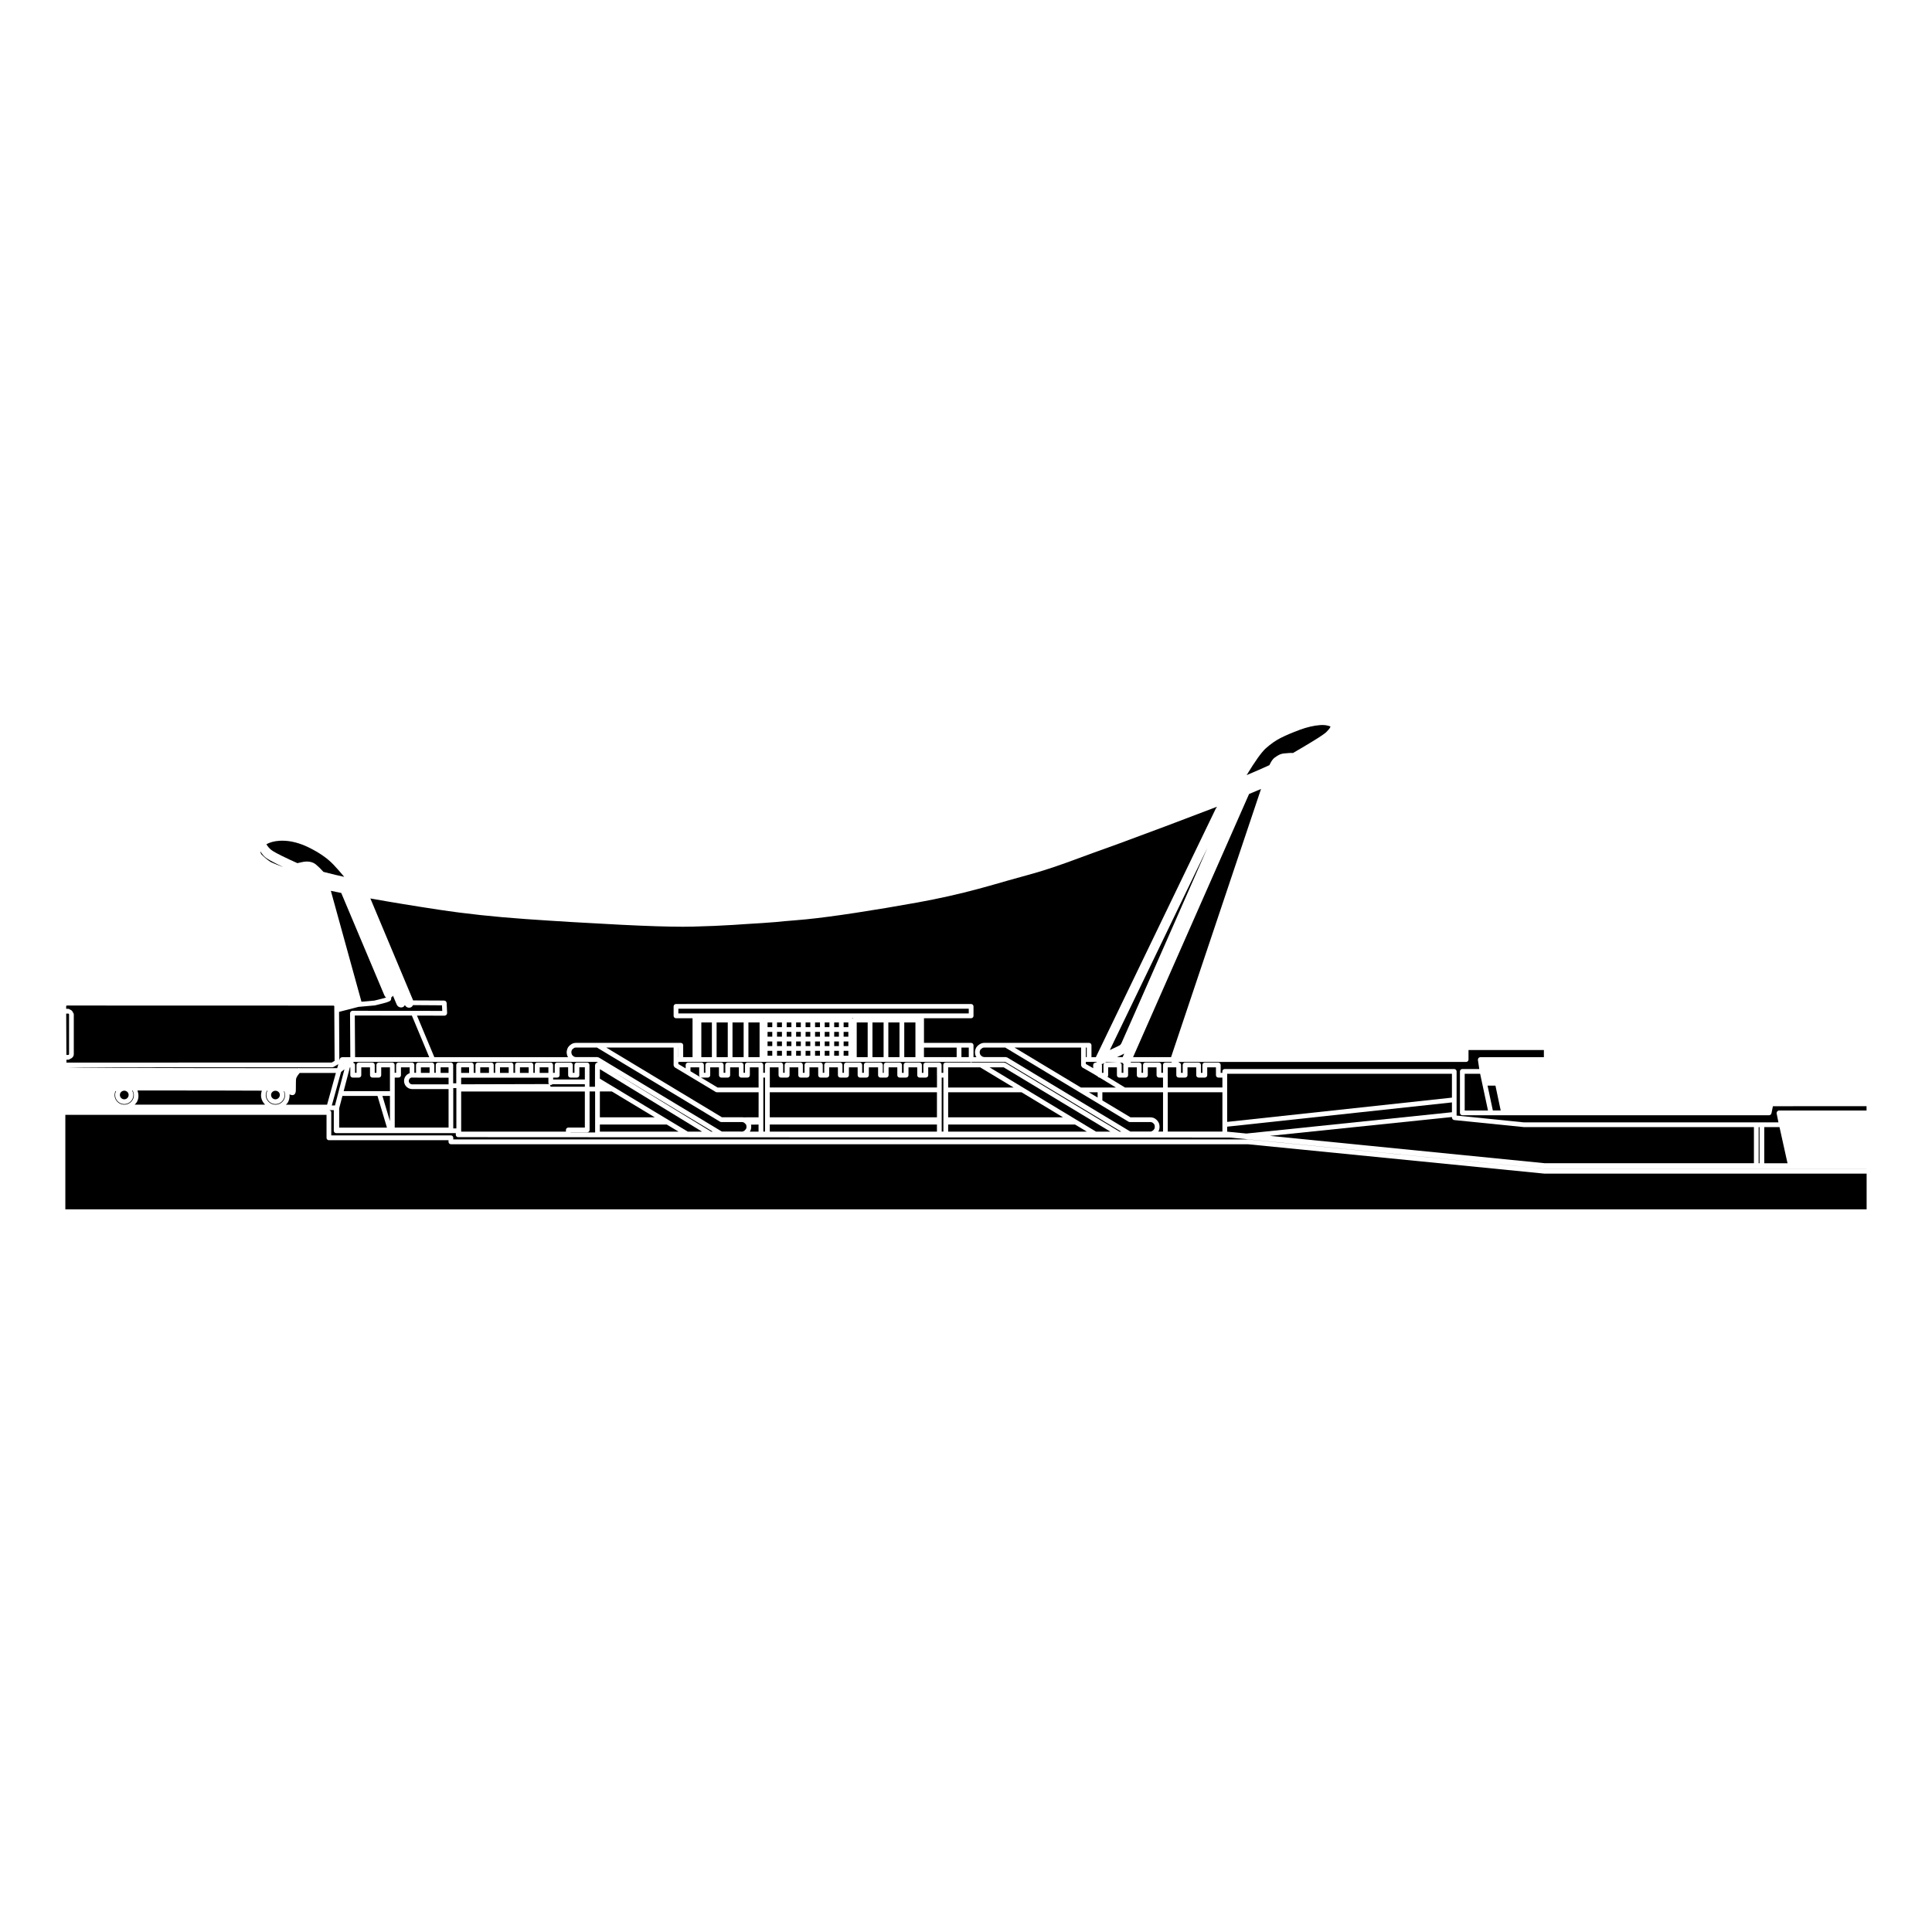 <?xml version="1.0" encoding="UTF-8"?>
<!-- Uploaded to: ICON Repo, www.svgrepo.com, Generator: ICON Repo Mixer Tools -->
<svg fill="#000000" width="800px" height="800px" version="1.1" viewBox="144 144 512 512" xmlns="http://www.w3.org/2000/svg">
 <g>
  <path d="m360 420h1.301v1.223h-1.301z"/>
  <path d="m257.75 424.16-4.602-11.02-15.125-0.023 0.078 11.043z"/>
  <path d="m383.64 414.96h2.957v9.195h-2.957z"/>
  <path d="m247.34 428.94v-2.09h-2.316v2.09c0 0.348-0.281 0.629-0.629 0.629h-1.707c-0.348 0-0.629-0.281-0.629-0.629l-0.004-2.09h-2.312v2.09c0 0.348-0.281 0.629-0.629 0.629h-1.652c-0.348 0-0.629-0.281-0.629-0.629v-2.09h-0.109l-1.652 6.316h12.27z"/>
  <path d="m400.73 411.32h-76.957v1.25h76.957z"/>
  <path d="m387.61 413.83h-0.051l0.051 0.02z"/>
  <path d="m244.04 434.43h-9.297l-0.859 3.289v5.106h12.66z"/>
  <path d="m301.71 426.22c0-0.066 0.051-0.105 0.066-0.16s-0.004-0.117 0.023-0.168c0.016-0.023 0.047-0.023 0.059-0.047 0.051-0.059 0.109-0.09 0.176-0.133 0.074-0.047 0.141-0.086 0.227-0.098 0.023-0.004 0.039-0.023 0.066-0.023 0.059 0 0.102 0.051 0.156 0.066 0.035 0.012 0.07 0 0.105 0.016l-0.438-0.262-64.363 0.004-0.262 0.207c0.309 0.039 0.559 0.277 0.559 0.598v2.09h0.395v-2.09c0-0.348 0.281-0.629 0.629-0.629h3.57c0.348 0 0.629 0.281 0.629 0.629v2.09h0.449v-2.09c0-0.348 0.281-0.629 0.629-0.629h3.57c0.348 0 0.629 0.281 0.629 0.629v2.09h0.395v-2.09c0-0.348 0.281-0.629 0.629-0.629h3.57c0.348 0 0.629 0.281 0.629 0.629v2.09h0.449v-2.09c0-0.348 0.281-0.629 0.629-0.629h3.57c0.348 0 0.629 0.281 0.629 0.629v2.09h0.398v-2.09c0-0.348 0.281-0.629 0.629-0.629h3.359c0.348 0 0.629 0.281 0.629 0.629v4.867h0.82v-4.867c0-0.348 0.281-0.629 0.629-0.629h3.359c0.348 0 0.629 0.281 0.629 0.629v2.09l0.477 0.004v-2.09c0-0.348 0.281-0.629 0.629-0.629h3.57c0.348 0 0.629 0.281 0.629 0.629v2.09h0.398v-2.09c0-0.348 0.281-0.629 0.629-0.629h3.57c0.348 0 0.629 0.281 0.629 0.629v2.09h0.449v-2.09c0-0.348 0.281-0.629 0.629-0.629h3.57c0.348 0 0.629 0.281 0.629 0.629v2.09h0.395v-2.09c0-0.348 0.281-0.629 0.629-0.629h3.57c0.348 0 0.629 0.281 0.629 0.629v2.09h0.449v-2.09c0-0.348 0.281-0.629 0.629-0.629h3.523c0.348 0 0.629 0.281 0.629 0.629v2.09h0.449v-2.09c0-0.348 0.281-0.629 0.629-0.629h2.719c0.348 0 0.629 0.281 0.629 0.629v5.773h1.461l0.012-5.777z"/>
  <path d="m323.78 421.62h0.02v2.527h-0.02z"/>
  <path d="m252.57 428.41v-1.559h-2.312v2.09c0 0.348-0.281 0.629-0.629 0.629h-1.023v13.25h14.27v-10.207h-9.539c-0.035 0-0.066 0.004-0.102 0.004-0.066 0-0.133 0-0.203-0.012-0.551-0.047-1.074-0.312-1.445-0.75-0.371-0.438-0.551-0.996-0.504-1.57 0.074-0.895 0.691-1.613 1.488-1.875z"/>
  <path d="m264.12 432.35h0.82v10.691h-0.82z"/>
  <path d="m260.77 426.85h2.102v1.48h-2.102z"/>
  <path d="m247.34 434.43h-1.996l1.996 6.68z"/>
  <path d="m262.87 429.6-9.562-0.023c-0.508-0.109-0.926 0.324-0.969 0.816-0.02 0.238 0.055 0.473 0.211 0.656 0.156 0.18 0.367 0.293 0.609 0.312 0.016 0 0.031 0.012 0.047 0.016 0.016 0 0.02-0.016 0.035-0.016h9.637v-1.762z"/>
  <path d="m255.54 426.86h2.312v1.465h-2.312z"/>
  <path d="m388.86 421.62h8.664v2.527h-8.664z"/>
  <path d="m365.07 414.96h1.25v1.246h-1.25z"/>
  <path d="m365.07 417.46h1.25v1.273h-1.25z"/>
  <path d="m362.56 420h1.25v1.223h-1.25z"/>
  <path d="m365.07 422.48h1.25v1.301h-1.25z"/>
  <path d="m362.56 417.46h1.25v1.273h-1.25z"/>
  <path d="m362.56 414.96h1.25v1.246h-1.25z"/>
  <path d="m362.56 422.48h1.25v1.301h-1.25z"/>
  <path d="m365.07 420h1.25v1.223h-1.25z"/>
  <path d="m375.21 414.96h2.953v9.195h-2.953z"/>
  <path d="m371.04 414.96h2.902v9.195h-2.902z"/>
  <path d="m367.57 414.96h1.25v1.246h-1.25z"/>
  <path d="m370.08 413.83h-0.293c0.059 0.039 0.105 0.074 0.145 0.133 0.043-0.055 0.09-0.09 0.148-0.133z"/>
  <path d="m379.42 414.96h2.953v9.195h-2.953z"/>
  <path d="m367.57 417.46h1.25v1.273h-1.25z"/>
  <path d="m367.57 422.48h1.25v1.301h-1.25z"/>
  <path d="m367.57 420h1.25v1.223h-1.25z"/>
  <path d="m345.03 428.94v-2.09h-2.312v2.09c0 0.348-0.281 0.629-0.629 0.629h-1.652c-0.348 0-0.629-0.281-0.629-0.629v-2.09h-2.312v2.09c0 0.348-0.281 0.629-0.629 0.629h-1.707c-0.348 0-0.629-0.281-0.629-0.629l-0.004-2.09h-2.312v2.09c0 0.348-0.281 0.629-0.629 0.629h-1.664c-0.348 0-0.629-0.281-0.629-0.629v-2.09h-2.312v1.039l7.176 4.312h10.879z"/>
  <path d="m395.27 443.89h36.742l-3.129-1.883h-33.613z"/>
  <path d="m438.25 443.89-28.27-17.039h-3.75l9.164 5.531 0.012 0.012 19.043 11.496z"/>
  <path d="m395.27 426.85v5.356h17.355l-8.883-5.356z"/>
  <path d="m395.27 440.1h30.453l-11.012-6.637h-19.441z"/>
  <path d="m441.12 443.89-30.719-18.48h-5.457-0.016-3.316c-0.086 0.047-0.16 0.105-0.262 0.105-0.102 0-0.176-0.066-0.262-0.105h-77.316v0.562l1.941 1.164v-0.918c0-0.348 0.281-0.629 0.629-0.629h3.57c0.348 0 0.629 0.281 0.629 0.629v2.09h0.398v-2.09c0-0.348 0.281-0.629 0.629-0.629h3.57c0.348 0 0.629 0.281 0.629 0.629v2.09h0.449v-2.09c0-0.348 0.281-0.629 0.629-0.629h3.57c0.348 0 0.629 0.281 0.629 0.629v2.09h0.395v-2.09c0-0.348 0.281-0.629 0.629-0.629h3.57c0.348 0 0.629 0.281 0.629 0.629v2.09h0.449v-2.09c0-0.348 0.281-0.629 0.629-0.629h3.57c0.348 0 0.629 0.281 0.629 0.629v2.09h0.398v-2.09c0-0.348 0.281-0.629 0.629-0.629h3.57c0.348 0 0.629 0.281 0.629 0.629v2.09h0.449v-2.09c0-0.348 0.281-0.629 0.629-0.629h3.57c0.348 0 0.629 0.281 0.629 0.629v2.09h0.395v-2.09c0-0.348 0.281-0.629 0.629-0.629h3.57c0.348 0 0.629 0.281 0.629 0.629v2.09h0.395v-2.09c0-0.348 0.281-0.629 0.629-0.629h3.57c0.348 0 0.629 0.281 0.629 0.629v2.09h0.449v-2.09c0-0.348 0.281-0.629 0.629-0.629l3.75 0.004c0.348 0 0.629 0.281 0.629 0.629v2.09h0.262v-2.09c0-0.348 0.281-0.629 0.629-0.629h3.57c0.348 0 0.629 0.281 0.629 0.629v2.09h0.449v-2.09c0-0.348 0.281-0.629 0.629-0.629h3.57c0.348 0 0.629 0.281 0.629 0.629v2.09h0.395v-2.09c0-0.348 0.281-0.629 0.629-0.629h3.57c0.348 0 0.629 0.281 0.629 0.629v2.09h0.449v-2.09c0-0.348 0.281-0.629 0.629-0.629h15.527c0.059 0 0.102 0.051 0.152 0.066 0.055 0.016 0.117-0.004 0.172 0.023l30.207 18.207z"/>
  <path d="m392.3 428.94v-2.09h-2.312v2.09c0 0.348-0.281 0.629-0.629 0.629h-1.652c-0.348 0-0.629-0.281-0.629-0.629l-0.004-2.09h-2.312v2.09c0 0.348-0.281 0.629-0.629 0.629h-1.707c-0.348 0-0.629-0.281-0.629-0.629v-2.09h-2.312v2.09c0 0.348-0.281 0.629-0.629 0.629h-1.527c-0.348 0-0.629-0.281-0.629-0.629v-2.09h-2.449v2.09c0 0.348-0.281 0.629-0.629 0.629h-1.707c-0.348 0-0.629-0.281-0.629-0.629l-0.004-2.09h-2.316v2.09c0 0.348-0.281 0.629-0.629 0.629h-1.652c-0.348 0-0.629-0.281-0.629-0.629l-0.004-2.09h-2.312v2.09c0 0.348-0.281 0.629-0.629 0.629h-1.652c-0.348 0-0.629-0.281-0.629-0.629v-2.09h-2.312v2.09c0 0.348-0.281 0.629-0.629 0.629h-1.707c-0.348 0-0.629-0.281-0.629-0.629l-0.004-2.09h-2.312v2.09c0 0.348-0.281 0.629-0.629 0.629h-1.656c-0.348 0-0.629-0.281-0.629-0.629l-0.004-2.09h-2.312v5.348h44.301v-3.258z"/>
  <path d="m348 442.01h44.301v1.883h-44.301z"/>
  <path d="m348 433.46h44.301v6.637h-44.301z"/>
  <path d="m475.02 354.41-30.746 69.742h10.07l23.84-71.066c-0.953 0.406-2.019 0.855-3.164 1.324z"/>
  <path d="m532.16 428.56v9.734h6.172l-2.082-9.734z"/>
  <path d="m480.56 346.46c0.387-0.812 0.805-1.371 1.285-1.715 0.352-0.25 0.684-0.465 0.996-0.637 0.434-0.238 0.906-0.383 1.41-0.434l1.367-0.117c0.363-0.023 0.676-0.035 0.934-0.012l0.102 0.012c1.727-1.012 3.457-2.023 5.144-3.055 2.504-1.523 3.41-2.215 3.723-2.527 0.605-0.609 0.84-0.945 0.926-1.094 0.023-0.039 0.074-0.145 0.145-0.359-0.613-0.227-1.285-0.387-2.086-0.387-0.203 0-0.414 0.004-0.625 0.02-1.672 0.117-3.512 0.543-5.473 1.27-2.004 0.746-3.715 1.473-5.074 2.168-1.285 0.656-2.59 1.57-3.871 2.711-1.137 1.012-2.867 3.445-5.094 7.113 2.312-0.977 4.332-1.859 6.027-2.637 0.07-0.109 0.098-0.184 0.164-0.32z"/>
  <path d="m541.7 438.29-1.391-6.586h-2.094l1.406 6.586z"/>
  <path d="m346.29 429.57h0.449v14.316h-0.449z"/>
  <path d="m451.29 442.61c0 0.047-0.004 0.137-0.004 0.145l-0.051 0.422c-0.035 0.258-0.137 0.492-0.289 0.711h1.27v-10.422h-16.078v2.16l7.441 4.473h5.215c0.004 0 0.012 0.004 0.012 0.004 0.004 0 0.012-0.004 0.012-0.004 0.016 0 0.215 0.016 0.23 0.016l0.324 0.047c0.273 0.039 0.523 0.141 0.742 0.301 0.203 0.141 0.297 0.215 0.328 0.246 0.012 0.016 0.02 0.023 0.031 0.035 0.055 0.039 0.102 0.082 0.141 0.133 0.031 0.031 0.121 0.133 0.145 0.168l0.16 0.223c0.16 0.23 0.266 0.484 0.309 0.75l0.047 0.328c0.004 0.023 0.012 0.18 0.012 0.207v0.039c0.004 0.004 0.004 0.016 0.004 0.02z"/>
  <path d="m458.7 426.85v2.09c0 0.348-0.281 0.629-0.629 0.629h-1.707c-0.348 0-0.629-0.281-0.629-0.629l-0.004-2.09h-2.262v5.348h14.48v-2.629h-1.078c-0.348 0-0.629-0.281-0.629-0.629v-2.09h-2.316v2.09c0 0.348-0.281 0.629-0.629 0.629h-1.652c-0.348 0-0.629-0.281-0.629-0.629l-0.004-2.09z"/>
  <path d="m449.98 443 0.047-0.309v-0.051-0.051l-0.047-0.406c-0.012-0.07-0.035-0.133-0.074-0.191l-0.09-0.117c-0.004-0.004-0.074-0.098-0.102-0.125 0-0.004-0.004-0.012-0.012-0.012v-0.004c-0.012-0.004-0.016-0.012-0.02-0.016l-0.004-0.004-0.004-0.004c-0.035-0.023-0.105-0.09-0.133-0.109l-0.125-0.098c-0.098-0.066-0.156-0.09-0.227-0.102l-0.262-0.039c-0.012 0-0.176-0.012-0.188-0.012h-5.352c-0.109 0-0.223-0.031-0.324-0.09l-32.66-19.648h-5.477c-0.035 0-0.133 0.004-0.289 0.02-0.09 0.004-0.188 0.047-0.297 0.105-0.156 0.098-0.301 0.207-0.422 0.324-0.09 0.09-0.145 0.172-0.172 0.246-0.051 0.152-0.086 0.262-0.102 0.316 0 0.012-0.012 0.156-0.016 0.223 0.004 0.074 0.02 0.238 0.02 0.238 0.012 0.059 0.047 0.172 0.098 0.324 0.031 0.086 0.09 0.176 0.188 0.277 0.16 0.16 0.266 0.238 0.312 0.266 0.09 0.055 0.168 0.09 0.215 0.105 0.09 0.023 0.152 0.047 0.215 0.055 0.055 0.012 0.105 0.02 0.168 0.02 0.004 0 0.004 0.004 0.012 0.004h5.719c0.059 0 0.102 0.047 0.152 0.066 0.055 0.016 0.117-0.004 0.172 0.023l32.66 19.648h5.215l0.195-0.004c0.016 0 0.086-0.004 0.215-0.066 0.191-0.09 0.246-0.125 0.246-0.125 0.016-0.016 0.125-0.105 0.141-0.117 0.074-0.086 0.145-0.141 0.215-0.188l-0.023-0.023 0.121-0.168c0.059-0.055 0.086-0.109 0.094-0.184z"/>
  <path d="m330.04 443.89-27.066-16.547v2.519l17.281 10.41 0.035 0.02 5.973 3.598z"/>
  <path d="m281.79 426.85h2.312v1.484h-2.312z"/>
  <path d="m343.07 442.86s-0.012 0.098-0.035 0.246c-0.055 0.344-0.168 0.574-0.328 0.785h2.316v-1.875l-2 0.031c0.031 0.188 0.047 0.301 0.051 0.336 0 0.012 0.004 0.102 0.004 0.141v0.066 0.02c0.008 0.117 0 0.184-0.008 0.25z"/>
  <path d="m271.27 426.85h2.312v1.484h-2.312z"/>
  <path d="m266.21 431.35 23.055-0.059c0.348 0 0.629 0.281 0.629 0.629 0 0.031-0.023 0.047-0.031 0.074h9.125v-0.66h-8.574c-0.117 0.121-0.273 0.203-0.453 0.203-0.348 0-0.629-0.281-0.629-0.629v-1.309h-23.121z"/>
  <path d="m266.21 426.85h2.102v1.484h-2.102z"/>
  <path d="m266.21 443.89h27.766v-0.438c0-0.348 0.281-0.629 0.629-0.629h4.387v-9.566h-32.777v10.633z"/>
  <path d="m287.02 426.85h2.312v1.484h-2.312z"/>
  <path d="m292.3 426.85v2.09c0 0.348-0.281 0.629-0.629 0.629h-1.078v0.504h8.398v-3.223h-1.461v2.09c0 0.348-0.281 0.629-0.629 0.629h-1.707c-0.348 0-0.629-0.281-0.629-0.629l-0.004-2.09z"/>
  <path d="m276.5 426.85h2.312v1.484h-2.312z"/>
  <path d="m302.97 440.1h14.551l-11.371-6.848h-3.18z"/>
  <path d="m302.97 431.36h0.027l-0.027-0.016z"/>
  <path d="m345.03 433.46h-11.055c-0.109 0-0.223-0.031-0.324-0.09l-7.629-4.586-3.199-1.918c-0.023-0.016-0.023-0.047-0.051-0.066-0.066-0.051-0.098-0.109-0.137-0.188-0.039-0.074-0.082-0.137-0.09-0.215-0.004-0.023-0.031-0.047-0.031-0.074v-4.711h-17.855l30.672 18.48h5.582c0.016 0 0.02 0.016 0.035 0.016l4.086-0.012 0.008-6.637z"/>
  <path d="m332.88 443.89-27.176-16.348 26.742 16.348z"/>
  <path d="m340.54 443.89 0.195-0.004c0.023 0 0.09-0.012 0.227-0.07 0.191-0.086 0.242-0.125 0.246-0.125 0.004 0 0.137-0.109 0.137-0.109 0.016-0.02 0.035-0.039 0.051-0.055 0.016-0.02 0.035-0.039 0.055-0.059l0.246-0.293c0.047-0.059 0.07-0.105 0.082-0.172l0.039-0.273c0-0.035 0-0.066 0.004-0.098v-0.016l-0.031-0.301c-0.023-0.18-0.051-0.242-0.098-0.293l-0.137-0.172c-0.012-0.004-0.086-0.09-0.117-0.121l-0.031-0.031-0.289-0.223c-0.059-0.039-0.117-0.066-0.191-0.074l-0.312-0.047c-0.004 0-0.004-0.004-0.012-0.004h-5.469c-0.109 0-0.223-0.031-0.324-0.09l-32.613-19.648h-5.531c-0.035 0-0.125 0.004-0.277 0.02-0.082 0.004-0.172 0.039-0.273 0.105-0.145 0.09-0.281 0.195-0.414 0.324-0.086 0.086-0.141 0.168-0.168 0.25-0.047 0.152-0.082 0.262-0.098 0.316 0 0.051-0.004 0.105-0.02 0.156v0.055c0 0.023 0.004 0.055 0.004 0.086l0.016 0.16c0.012 0.059 0.047 0.172 0.098 0.324 0.031 0.098 0.086 0.18 0.176 0.277 0.156 0.16 0.25 0.238 0.301 0.266 0.117 0.074 0.18 0.102 0.211 0.105 0.082 0.023 0.152 0.047 0.207 0.059 0.039 0.004 0.098 0.016 0.156 0.016 0.004 0 0.004 0.004 0.012 0.004h5.715c0.059 0 0.098 0.047 0.152 0.066 0.055 0.016 0.117-0.004 0.172 0.023l32.66 19.648 5.246 0.004z"/>
  <path d="m302.97 443.89h20.844l-3.129-1.883h-17.715z"/>
  <path d="m301.71 433.25h-1.461v10.195c0 0.348-0.281 0.629-0.629 0.629h-4.387v0.039l6.481 0.004z"/>
  <path d="m393.56 429.57h0.449v14.316h-0.449z"/>
  <path d="m234.43 380.64c-0.984-0.195-1.906-0.383-2.75-0.559l8.113 29.387 3.41-0.301c1.918-0.449 2.75-0.691 3.125-0.82-0.191-0.133-0.352-0.309-0.449-0.539z"/>
  <path d="m213.27 370.41c0.707 0.699 1.473 1.379 2.363 1.969 0.09 0.055 0.246 0.121 0.348 0.18 0.719 0.332 1.812 0.754 3.078 1.223-3.176-1.512-4.238-2.188-4.684-2.539-0.555-0.43-0.953-1.02-1.375-1.586 0 0.035-0.012 0.09-0.012 0.117 0 0 0.02 0.188 0.262 0.605 0 0.012 0.012 0.023 0.02 0.031z"/>
  <path d="m235.03 425.98-0.043-0.039-0.027 0.094z"/>
  <path d="m220.79 371.82c0.742 0.348 1.406 0.648 2.019 0.922 0.328-0.074 0.672-0.152 1.152-0.258 1.586-0.348 2.852-0.137 3.773 0.629 0.648 0.543 1.266 1.145 1.855 1.805 0.066 0.07 0.066 0.07 0.121 0.137 0.934 0.238 1.965 0.492 3.215 0.801 0.66 0.16 1.477 0.336 2.301 0.52-0.961-1.152-1.918-2.258-2.863-3.246-1.57-1.656-3.773-3.184-6.539-4.543-2.43-1.188-4.781-1.793-6.996-1.793-0.246 0-0.492 0.004-0.734 0.02-1.512 0.09-2.606 0.441-3.496 0.918 0.352 0.598 0.797 1.125 1.324 1.535 0.406 0.32 1.586 1.023 4.867 2.555z"/>
  <path d="m261.13 410.42-7.668-0.051c-0.133 0.242-0.309 0.469-0.578 0.586-0.16 0.07-0.324 0.102-0.488 0.102-0.457 0-0.875-0.273-1.098-0.695-0.133 0.207-0.273 0.422-0.52 0.523-0.16 0.07-0.328 0.102-0.488 0.102-0.492 0-0.957-0.293-1.16-0.77l-0.992-2.352c-0.09 0.191-0.266 0.328-0.449 0.453-0.004 0.273-0.023 0.441-0.059 0.551-0.117 0.398-0.18 0.621-4.195 1.559-0.023 0.004-0.051 0.004-0.074 0.012-0.004 0-0.012 0.004-0.016 0.004l-4.332 0.383-5.16 1.328 0.074 12.883 0.109-0.402c0.016-0.051 0.066-0.074 0.09-0.121 0.023-0.047 0.016-0.098 0.051-0.137 0.004-0.004 0.012-0.004 0.016-0.012 0.02-0.02 0.051-0.023 0.074-0.047 0.07-0.055 0.141-0.074 0.227-0.098 0.051-0.016 0.086-0.051 0.137-0.051 0.004 0 0.012-0.004 0.016-0.004h2.195l-0.078-11.676c0-0.082 0.055-0.133 0.086-0.203 0.031-0.086 0.039-0.18 0.102-0.242 0.039-0.039 0.102-0.035 0.152-0.059 0.09-0.055 0.176-0.121 0.293-0.121h0.004l23.805 0.039z"/>
  <path d="m360 422.48h1.301v1.301h-1.301z"/>
  <path d="m162.09 411.35c0.172 0 0.332 0.07 0.441 0.188 0.414 0.145 0.691 0.422 0.836 0.836 0.117 0.117 0.188 0.273 0.188 0.449v10.539c0 0.641-0.457 1.082-1.023 1.285-0.117 0.117-0.273 0.188-0.441 0.188h-0.484l0.004 0.766 70.297-0.02 0.766-0.441-0.082-13.477v-0.961c0-0.109-0.098-0.207-0.211-0.207l-70.633-0.02c-0.117 0-0.211 0.098-0.211 0.211l0.004 0.664z"/>
  <path d="m162.3 423.36v-10.539c0-0.109-0.098-0.207-0.211-0.207h-0.547l0.055 10.957h0.488c0.117 0 0.215-0.102 0.215-0.211z"/>
  <path d="m235.28 427.38-0.891 0.695-2.457 8.883h0.84z"/>
  <path d="m463.98 368.68-25.859 53.586 0.203-0.09c1.707-0.777 2.316-1.109 2.527-1.23 0.09-0.125 0.188-0.262 0.297-0.398 0.152-0.336 3.008-6.727 15.148-34.379 3.188-7.254 5.676-12.93 7.684-17.488z"/>
  <path d="m436.21 425.92c-0.09 0.047-0.188 0.047-0.281 0.066 0.035 0.082 0.102 0.145 0.102 0.242v2.09h0.395v-2.09c0-0.348 0.281-0.629 0.629-0.629h3.023l-2.902-0.121c-0.477 0.211-0.836 0.379-0.965 0.441z"/>
  <path d="m434.88 433.46h-2.336l2.336 1.402z"/>
  <path d="m440.03 424.15h1.484l0.418-0.941c-0.375 0.211-1.004 0.523-1.902 0.941z"/>
  <path d="m452.21 426.22c0-0.348 0.281-0.629 0.629-0.629h1.773c-0.066-0.066-0.16-0.102-0.211-0.18h-10.691l-0.07 0.156c-0.004 0.012-0.016 0.016-0.02 0.023h2.281c0.348 0 0.629 0.281 0.629 0.629v2.09h0.395v-2.09c0-0.348 0.281-0.629 0.629-0.629h3.578c0.348 0 0.629 0.281 0.629 0.629v2.09h0.449z"/>
  <path d="m453.47 433.46h14.48v10.422h-14.48z"/>
  <path d="m261.74 409.16c0.059 0 0.098 0.051 0.152 0.066 0.105 0.023 0.207 0.039 0.281 0.117 0.039 0.039 0.039 0.105 0.07 0.156 0.047 0.086 0.117 0.16 0.121 0.262l0.125 2.731c0 0.004-0.004 0.012-0.004 0.016s0.004 0.012 0.004 0.016c0 0.082-0.055 0.133-0.086 0.203-0.031 0.082-0.035 0.172-0.098 0.23-0.051 0.055-0.133 0.059-0.203 0.098-0.074 0.035-0.133 0.102-0.223 0.105h-0.031l-7.344-0.012 4.602 11.02h35.453c-0.066-0.117-0.172-0.223-0.211-0.344-0.07-0.223-0.109-0.371-0.125-0.465-0.02-0.105-0.035-0.223-0.039-0.363-0.004-0.035-0.004-0.07-0.004-0.105-0.016-0.09-0.012-0.168 0.016-0.246 0.004-0.105 0.016-0.176 0.031-0.246 0.02-0.09 0.059-0.238 0.125-0.441 0.09-0.281 0.25-0.535 0.48-0.766 0.207-0.195 0.414-0.359 0.641-0.504 0.266-0.168 0.551-0.266 0.832-0.293 0.211-0.016 0.332-0.02 0.379-0.02h5.707l22.031-0.004c0.348 0 0.629 0.281 0.629 0.629v3.16h2.481v-10.316h-4.387c-0.348 0-0.629-0.281-0.629-0.629v-2.508c0-0.348 0.281-0.629 0.629-0.629h78.215c0.348 0 0.629 0.281 0.629 0.629v2.508c0 0.348-0.281 0.629-0.629 0.629h-12.496v6.531h12.496c0.348 0 0.629 0.281 0.629 0.629v3.16h0.781c-0.066-0.109-0.172-0.215-0.211-0.332-0.074-0.23-0.117-0.383-0.137-0.473-0.02-0.105-0.035-0.23-0.035-0.379v-0.031c-0.004-0.047-0.004-0.09-0.004-0.125 0.004-0.188 0.02-0.312 0.039-0.422 0.02-0.09 0.066-0.238 0.133-0.449 0.09-0.277 0.258-0.535 0.5-0.766 0.188-0.18 0.402-0.348 0.645-0.5 0.281-0.168 0.562-0.266 0.852-0.293 0.207-0.016 0.336-0.02 0.383-0.02h27.688c0.348 0 0.629 0.281 0.629 0.629v3.16h1.16l31.805-65.914c0.012-0.023 0.047-0.031 0.059-0.051 0.074-0.125 0.152-0.262 0.238-0.406-0.301 0.117-0.598 0.23-0.906 0.348-8.629 3.309-17.039 6.469-25.215 9.473-2.383 0.875-4.637 1.684-6.816 2.457-1.316 0.484-2.641 0.961-3.949 1.449-4.555 1.703-8.5 3.031-11.719 3.941-2.102 0.594-4.414 1.23-6.68 1.859-2.699 0.789-5.34 1.531-7.891 2.223-5.141 1.391-10.594 2.613-16.223 3.633-5.629 1.02-11.113 1.93-16.305 2.727-5.266 0.805-9.707 1.387-13.199 1.734-1.965 0.191-3.738 0.324-5.594 0.48-0.777 0.07-1.578 0.168-2.348 0.23-2.277 0.195-4.918 0.363-7.703 0.523-1.23 0.082-2.488 0.172-3.703 0.246-3.059 0.195-6.609 0.348-10.66 0.449-0.785 0.02-1.664 0.031-2.625 0.031-3.984 0-9.488-0.176-16.426-0.523-8.523-0.43-17.02-0.938-25.242-1.512-8.219-0.578-15.973-1.41-23.039-2.484-6.469-0.977-12.539-1.977-18.117-2.973l11.332 27.02z"/>
  <path d="m452.21 429.57h-1.078c-0.348 0-0.629-0.281-0.629-0.629l-0.004-2.09h-2.316v2.09c0 0.348-0.281 0.629-0.629 0.629h-1.652c-0.348 0-0.629-0.281-0.629-0.629v-2.09h-2.312v2.09c0 0.348-0.281 0.629-0.629 0.629h-1.707c-0.348 0-0.629-0.281-0.629-0.629l-0.004-2.09h-2.316v2.09c0 0.172-0.07 0.316-0.176 0.434l4.637 2.832h10.078z"/>
  <path d="m553.24 455.02-78.539-7.785h-211.21c-0.348 0-0.629-0.281-0.629-0.629v-0.438h-31.699c-0.348 0-0.629-0.281-0.629-0.629v-6.09l-69.219-0.004v25.043h477.36v-9.465h-85.371c-0.02 0-0.043 0-0.066-0.004z"/>
  <path d="m469.21 428.94v12.375l59.566-6.43v-6.328h-59.566z"/>
  <path d="m469.21 443.9 5.098 0.5 54.469-5.644v-2.606l-59.566 6.43z"/>
  <path d="m610.06 442.7h0.238v9.574h-0.238z"/>
  <path d="m480.53 445.02 72.852 7.246h55.426v-9.574h-60.938c-0.02 0-0.039 0-0.066-0.004l-18.461-1.863c-0.07-0.004-0.109-0.066-0.168-0.09-0.086-0.035-0.168-0.055-0.227-0.121-0.051-0.055-0.051-0.125-0.082-0.195-0.031-0.074-0.09-0.133-0.09-0.215v-0.18z"/>
  <path d="m611.55 442.7v9.574h6.16l-2.121-9.574z"/>
  <path d="m223.42 427.08h9.945l0.301-1.098c-0.02 0.016-0.023 0.047-0.047 0.059l-1.23 0.711c-0.102 0.059-0.207 0.086-0.312 0.086l-70.246 0.016c1.895 0.102 14.762 0.211 61.113 0.227 0.16-0.07 0.316-0.07 0.477 0z"/>
  <path d="m613.84 437.15-0.383 1.895c-0.016 0.082-0.074 0.133-0.117 0.191-0.031 0.051-0.039 0.105-0.086 0.141-0.109 0.102-0.25 0.172-0.414 0.172h-81.309c-0.348 0-0.629-0.281-0.629-0.629v-10.992c0-0.348 0.281-0.629 0.629-0.629h4.492l-0.367-2.422c-0.004-0.02 0.016-0.031 0.016-0.051 0-0.016-0.02-0.023-0.02-0.039 0-0.07 0.051-0.117 0.074-0.176 0.023-0.082 0.035-0.156 0.09-0.223 0.051-0.059 0.125-0.082 0.195-0.121 0.059-0.035 0.102-0.098 0.176-0.105 0.02-0.004 0.031 0.016 0.051 0.016 0.016 0 0.023-0.016 0.039-0.016h16.867v-1.891h-19.973v2.519c0 0.348-0.281 0.629-0.629 0.629h-76.074c-0.039 0.066-0.086 0.125-0.137 0.18h0.02c0.348 0 0.629 0.281 0.629 0.629v2.09h0.449v-2.09c0-0.348 0.281-0.629 0.629-0.629h3.57c0.348 0 0.629 0.281 0.629 0.629v2.09h0.395v-2.09c0-0.348 0.281-0.629 0.629-0.629h3.578c0.348 0 0.629 0.281 0.629 0.629v2.09h0.449v-0.383c0-0.348 0.281-0.629 0.629-0.629h60.82c0.348 0 0.629 0.281 0.629 0.629v11.703l17.844 1.805h67.449l-0.484-2.387c-0.004-0.023 0.016-0.039 0.012-0.066-0.004-0.023-0.023-0.039-0.023-0.066 0-0.066 0.051-0.109 0.07-0.172 0.023-0.082 0.035-0.152 0.086-0.211 0.055-0.066 0.121-0.09 0.195-0.133 0.055-0.031 0.086-0.086 0.145-0.098 0.023-0.004 0.039 0.016 0.066 0.012 0.023-0.004 0.039-0.023 0.066-0.023h23.215v-1.145l-24.816 0.004z"/>
  <path d="m553.24 453.73-83.23-8.266-204.59-0.105c-0.348 0-0.629-0.281-0.629-0.629v-0.438l-31.703-0.004c-0.348 0-0.629-0.281-0.629-0.629v-5.453h-1.211c0.301 0.047 0.543 0.277 0.543 0.594v6.09h31.699c0.348 0 0.629 0.281 0.629 0.629v0.438h210.59c0.02 0 0.039 0 0.066 0.004l78.539 7.785h85.355v-0.02l-85.363 0.004c-0.02 0.004-0.043 0.004-0.066 0z"/>
  <path d="m218.16 434.17c0-0.586-0.457-1.023-1.023-1.102-0.098 0-0.168 0-0.273-0.004-0.57 0.074-1.031 0.52-1.031 1.109 0 0.641 0.523 1.16 1.16 1.16 0.633-0.004 1.168-0.523 1.168-1.164z"/>
  <path d="m233.01 428.34h-9.594c-0.262 0.332-0.535 0.676-0.645 0.867-0.152 0.258-0.25 0.484-0.301 0.676-0.016 0.086-0.082 0.57-0.074 3.176 0 0.016-0.016 0.023-0.016 0.039s0.016 0.023 0.012 0.039c-0.035 0.266-0.105 0.812-0.559 1.012-0.121 0.051-0.242 0.07-0.367 0.07-0.168 0-0.332-0.039-0.516-0.109-0.047-0.02-0.16-0.098-0.215-0.125 0.047 0.832-0.086 1.664-0.574 2.367-0.109 0.16-0.277 0.258-0.406 0.398h10.926z"/>
  <path d="m214.73 433.05c-0.246 0.492-0.371 1.039-0.266 1.594 0.125 0.676 0.508 1.266 1.078 1.652 0.57 0.395 1.258 0.535 1.93 0.414 0.68-0.121 1.266-0.508 1.656-1.074 0.492-0.719 0.539-1.621 0.215-2.422-0.039-0.004-0.066-0.012-0.137-0.016 0.137 0.301 0.215 0.629 0.215 0.977 0 1.336-1.082 2.418-2.418 2.418-1.336 0-2.418-1.09-2.418-2.418 0-0.414 0.133-0.785 0.312-1.125h-0.168z"/>
  <path d="m441.7 428.31v-2.09c0-0.082 0.059-0.141 0.086-0.211-0.137-0.105-0.262-0.215-0.348-0.363l-0.754-0.031c0.316 0.035 0.57 0.277 0.57 0.605v2.09z"/>
  <path d="m174.57 433.21c-0.23 0.57-0.281 1.184-0.086 1.77 0.215 0.656 0.676 1.18 1.285 1.492 0.309 0.152 0.629 0.238 0.957 0.266h0.055c0.324 0.02 0.645-0.016 0.957-0.121 0.656-0.215 1.184-0.676 1.492-1.289 0.379-0.75 0.301-1.605-0.082-2.332l-0.152 0.004c0.203 0.352 0.348 0.742 0.348 1.176 0 1.336-1.082 2.418-2.418 2.418-1.336 0-2.418-1.09-2.418-2.418 0-0.379 0.105-0.727 0.262-1.047-0.062 0.016-0.133 0.051-0.199 0.082z"/>
  <path d="m179.7 436.74h34.547c-0.5-0.527-0.887-1.145-1.023-1.875-0.117-0.625-0.023-1.238 0.16-1.828-5.918-0.035-16.922-0.051-32.949-0.051 0.324 0.957 0.387 1.98-0.082 2.906-0.16 0.328-0.41 0.586-0.652 0.848z"/>
  <path d="m178.09 434.17c0-0.609-0.484-1.082-1.082-1.129l-0.164 0.004c-0.59 0.051-1.074 0.52-1.074 1.125 0 0.641 0.523 1.16 1.16 1.16 0.633 0 1.16-0.52 1.16-1.16z"/>
  <path d="m352.48 420h1.25v1.223h-1.25z"/>
  <path d="m352.48 422.48h1.25v1.301h-1.25z"/>
  <path d="m354.98 414.96h1.25v1.246h-1.25z"/>
  <path d="m352.48 417.46h1.25v1.273h-1.25z"/>
  <path d="m354.98 417.46h1.25v1.273h-1.25z"/>
  <path d="m349.92 422.48h1.301v1.301h-1.301z"/>
  <path d="m349.92 420h1.301v1.223h-1.301z"/>
  <path d="m352.48 414.96h1.25v1.246h-1.25z"/>
  <path d="m431.76 421.62h0.238v2.527h-0.238z"/>
  <path d="m357.49 422.48h1.25v1.301h-1.25z"/>
  <path d="m357.49 420h1.25v1.223h-1.25z"/>
  <path d="m354.98 422.48h1.25v1.301h-1.25z"/>
  <path d="m349.92 417.46h1.301v1.273h-1.301z"/>
  <path d="m360 414.96h1.301v1.246h-1.301z"/>
  <path d="m354.98 420h1.25v1.223h-1.25z"/>
  <path d="m357.49 417.46h1.25v1.273h-1.25z"/>
  <path d="m357.49 414.96h1.25v1.246h-1.25z"/>
  <path d="m347.41 414.96h1.25v1.246h-1.25z"/>
  <path d="m328.89 413.83h-0.102v0.039c0.031-0.023 0.07-0.02 0.102-0.039z"/>
  <path d="m398.79 421.62h1.945v2.527h-1.945z"/>
  <path d="m329.86 414.96h2.797v9.195h-2.797z"/>
  <path d="m338.12 414.96h2.953v9.195h-2.953z"/>
  <path d="m333.91 414.96h2.953v9.195h-2.953z"/>
  <path d="m360 417.46h1.301v1.273h-1.301z"/>
  <path d="m431.76 425.96 1.953 1.129-0.016-0.863v-0.004-0.004c0-0.086 0.059-0.141 0.09-0.215 0.031-0.074 0.035-0.168 0.09-0.223 0.055-0.055 0.141-0.059 0.215-0.09 0.074-0.035 0.137-0.098 0.223-0.098h0.012 0.336c-0.055-0.059-0.117-0.109-0.16-0.18h-2.75l0.004 0.547z"/>
  <path d="m430.5 421.62h-17.637l17.594 10.586h9.27l-4.312-2.629h-0.012c-0.223 0-0.387-0.137-0.5-0.312l-0.852-0.52-3.234-1.863c-0.023-0.016-0.031-0.051-0.051-0.066-0.066-0.051-0.102-0.109-0.141-0.188-0.039-0.07-0.074-0.133-0.086-0.211-0.004-0.031-0.035-0.051-0.035-0.082v-4.715z"/>
  <path d="m342.34 414.96h2.957v9.195h-2.957z"/>
  <path d="m347.41 420h1.25v1.223h-1.25z"/>
  <path d="m349.92 414.96h1.301v1.246h-1.301z"/>
  <path d="m347.41 422.48h1.25v1.301h-1.25z"/>
  <path d="m346.45 413.83h-0.188c0.031 0.02 0.07 0.016 0.098 0.039 0.02-0.023 0.059-0.02 0.09-0.039z"/>
  <path d="m347.41 417.46h1.25v1.273h-1.25z"/>
 </g>
</svg>
